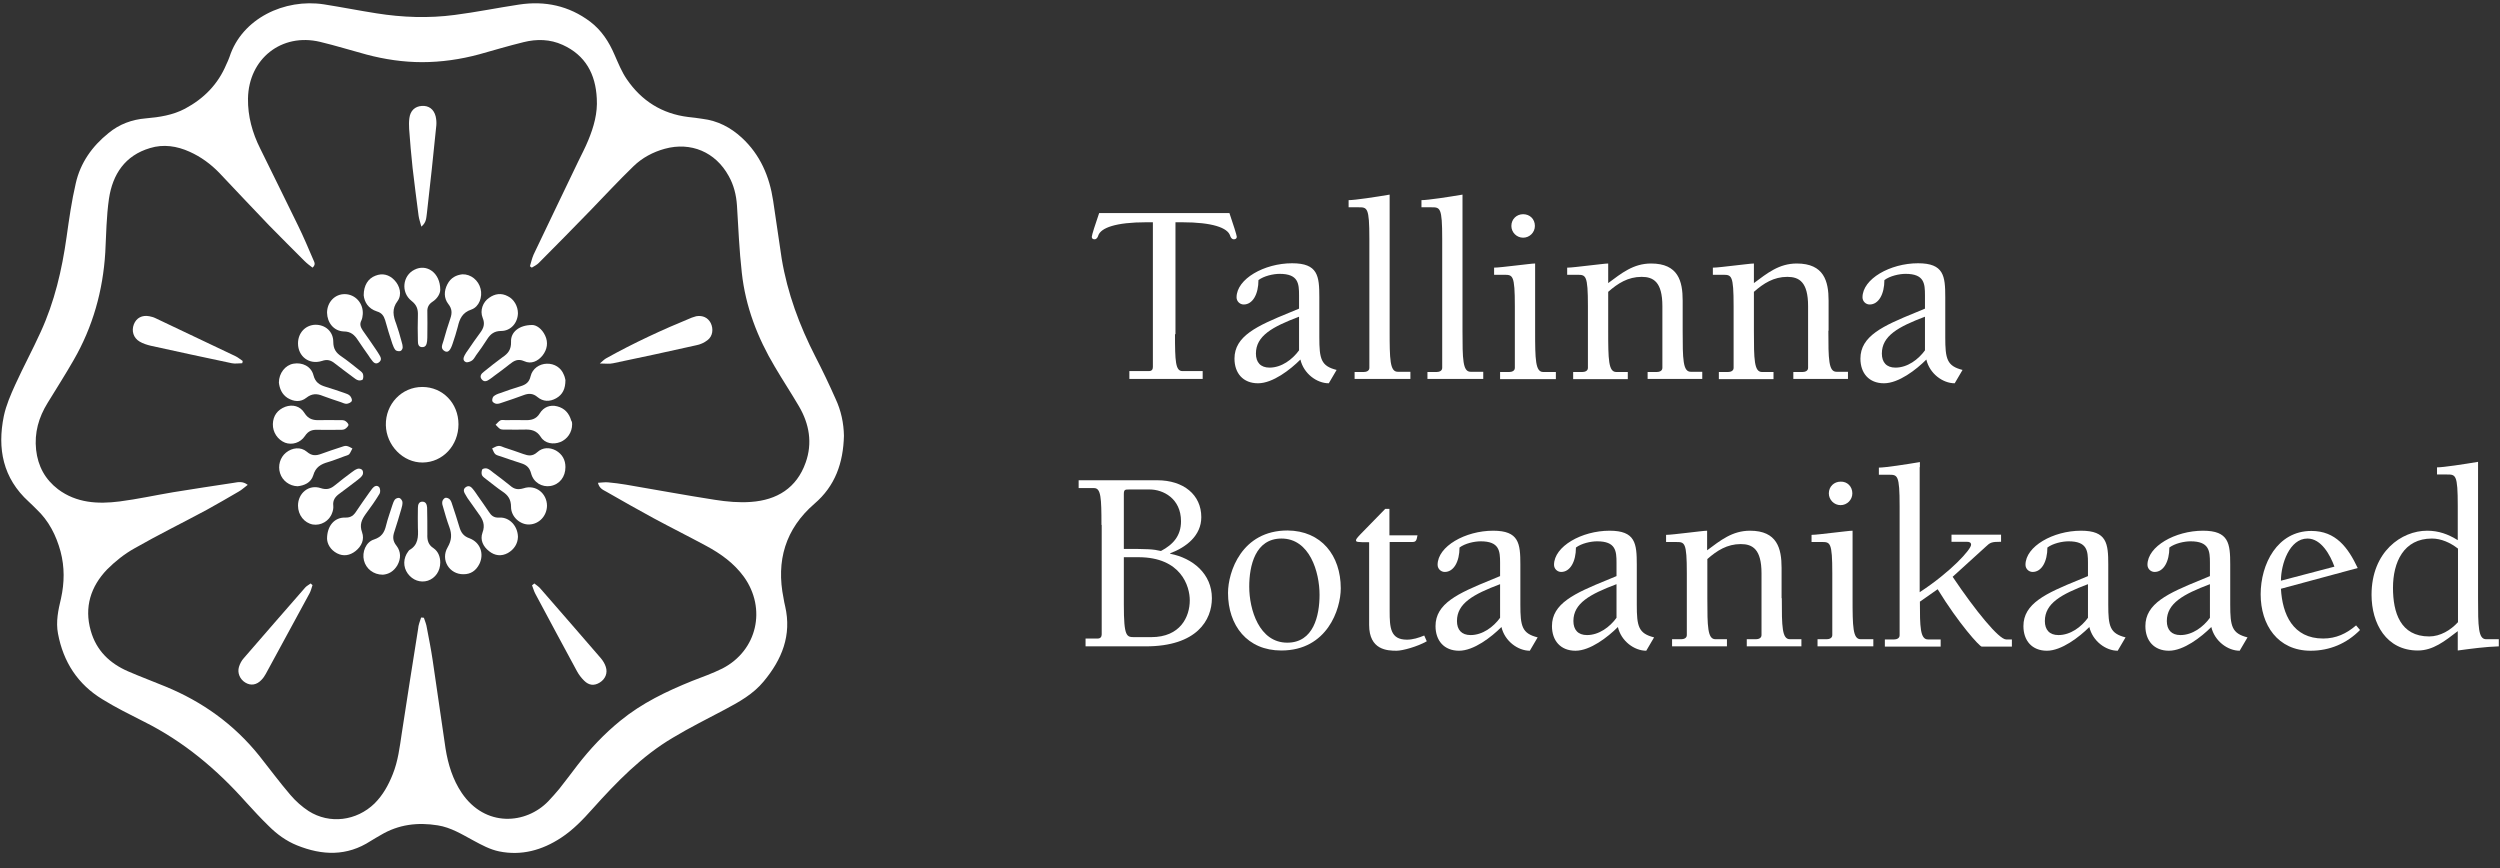 <svg width="144" height="50" viewBox="0 0 144 50" fill="none" xmlns="http://www.w3.org/2000/svg">
<rect x="0" y="0" width="144" height="50" fill="#333333" stroke="none"/>
<path d="M48.611 25.102C48.571 26.668 48.106 27.995 46.911 29.016C45.238 30.463 44.694 32.307 45.132 34.457C45.158 34.616 45.185 34.762 45.225 34.921C45.61 36.593 45.039 37.986 43.99 39.247C43.392 39.976 42.582 40.428 41.759 40.865C40.763 41.396 39.74 41.9 38.771 42.484C36.965 43.546 35.517 45.045 34.123 46.597C33.579 47.208 33.008 47.805 32.317 48.256C31.228 48.973 30.033 49.304 28.745 49.039C28.227 48.933 27.736 48.667 27.271 48.415C26.607 48.057 25.97 47.659 25.213 47.54C24.057 47.354 22.955 47.486 21.933 48.097C21.733 48.216 21.534 48.322 21.348 48.442C19.98 49.331 18.56 49.278 17.112 48.694C16.488 48.442 15.957 48.057 15.479 47.579C15.027 47.142 14.602 46.677 14.177 46.213C12.491 44.315 10.579 42.71 8.295 41.569C7.485 41.157 6.675 40.759 5.904 40.282C4.483 39.419 3.647 38.132 3.341 36.5C3.209 35.81 3.355 35.133 3.514 34.47C3.713 33.568 3.727 32.665 3.487 31.763C3.235 30.834 2.81 29.998 2.106 29.335C1.96 29.189 1.814 29.043 1.655 28.897C0.168 27.544 -0.164 25.845 0.221 23.961C0.354 23.337 0.619 22.727 0.885 22.143C1.35 21.122 1.881 20.14 2.345 19.118C3.142 17.38 3.567 15.549 3.833 13.664C3.979 12.629 4.125 11.581 4.364 10.559C4.63 9.379 5.307 8.423 6.25 7.667C6.874 7.149 7.604 6.884 8.401 6.818C9.184 6.751 9.955 6.632 10.658 6.26C11.747 5.677 12.557 4.854 13.035 3.713C13.102 3.567 13.168 3.434 13.221 3.275C13.938 1.059 16.395 -0.095 18.653 0.25C19.662 0.409 20.671 0.608 21.68 0.767C23.181 1.006 24.695 1.059 26.195 0.86C27.43 0.701 28.665 0.449 29.9 0.263C31.387 0.037 32.769 0.329 33.99 1.245C34.654 1.749 35.079 2.412 35.398 3.156C35.61 3.633 35.809 4.137 36.102 4.562C36.952 5.809 38.133 6.552 39.634 6.738C39.913 6.765 40.192 6.804 40.457 6.844C41.334 6.95 42.077 7.335 42.728 7.932C43.791 8.914 44.322 10.162 44.534 11.568C44.707 12.682 44.853 13.784 45.025 14.898C45.357 16.889 46.048 18.746 46.964 20.538C47.376 21.334 47.761 22.143 48.12 22.953C48.452 23.656 48.598 24.386 48.611 25.102ZM24.256 35.571C24.31 35.571 24.363 35.571 24.416 35.584C24.482 35.783 24.562 35.969 24.588 36.168C24.708 36.792 24.828 37.402 24.921 38.026C25.173 39.724 25.412 41.423 25.664 43.121C25.81 44.023 26.076 44.899 26.594 45.669C27.948 47.672 30.299 47.486 31.587 46.146C31.799 45.921 32.012 45.682 32.211 45.443C32.569 44.992 32.915 44.528 33.26 44.077C33.99 43.134 34.8 42.272 35.73 41.516C36.978 40.494 38.399 39.817 39.873 39.22C40.457 38.995 41.055 38.782 41.613 38.504C43.618 37.469 44.162 35.054 42.848 33.223C42.277 32.44 41.52 31.896 40.683 31.445C39.674 30.901 38.638 30.383 37.629 29.839C36.726 29.348 35.836 28.844 34.933 28.326C34.747 28.22 34.521 28.141 34.442 27.809C34.654 27.796 34.84 27.769 35.013 27.782C35.358 27.809 35.703 27.862 36.049 27.915C37.762 28.207 39.475 28.525 41.188 28.791C41.865 28.897 42.582 28.963 43.259 28.91C44.747 28.804 45.889 28.114 46.407 26.641C46.805 25.527 46.619 24.425 46.021 23.404C45.57 22.634 45.079 21.891 44.627 21.121C43.631 19.45 42.941 17.658 42.728 15.708C42.582 14.421 42.529 13.12 42.449 11.833C42.409 11.223 42.263 10.652 41.971 10.135C41.214 8.755 39.793 8.158 38.293 8.569C37.615 8.755 36.991 9.087 36.487 9.578C35.637 10.4 34.827 11.276 34.004 12.125C33.021 13.134 32.025 14.155 31.029 15.15C30.923 15.257 30.763 15.336 30.631 15.416C30.591 15.389 30.564 15.363 30.524 15.336C30.591 15.111 30.644 14.872 30.737 14.66C31.587 12.868 32.45 11.09 33.3 9.312C33.499 8.901 33.711 8.503 33.884 8.078C34.203 7.309 34.428 6.513 34.375 5.677C34.309 4.27 33.725 3.182 32.41 2.585C31.68 2.253 30.923 2.24 30.166 2.426C29.303 2.638 28.453 2.89 27.603 3.129C26.527 3.421 25.412 3.58 24.31 3.58C23.234 3.58 22.158 3.421 21.109 3.142C20.22 2.903 19.33 2.625 18.44 2.412C16.222 1.882 14.323 3.381 14.284 5.677C14.27 6.698 14.536 7.654 14.988 8.556C15.704 10.029 16.448 11.502 17.165 12.988C17.484 13.638 17.763 14.301 18.042 14.951C18.095 15.084 18.214 15.23 18.002 15.416C17.843 15.296 17.683 15.177 17.537 15.031C16.86 14.354 16.183 13.678 15.505 12.988C14.536 11.979 13.58 10.958 12.624 9.949C12.132 9.445 11.575 9.034 10.924 8.742C10.194 8.41 9.41 8.291 8.64 8.529C7.206 8.954 6.489 10.029 6.276 11.448C6.13 12.47 6.117 13.505 6.064 14.54C5.931 16.743 5.347 18.826 4.244 20.737C3.766 21.573 3.248 22.382 2.744 23.205C2.226 24.041 1.974 24.93 2.08 25.912C2.186 26.854 2.598 27.61 3.341 28.18C4.404 28.977 5.639 29.043 6.887 28.884C7.923 28.751 8.945 28.525 9.968 28.353C11.136 28.167 12.305 27.981 13.474 27.809C13.713 27.769 13.978 27.703 14.27 27.928C14.071 28.074 13.925 28.22 13.752 28.313C13.142 28.671 12.518 29.03 11.893 29.375C10.512 30.118 9.105 30.808 7.737 31.59C7.166 31.909 6.635 32.334 6.17 32.798C5.227 33.78 4.842 34.974 5.227 36.328C5.546 37.469 6.316 38.212 7.392 38.676C8.095 38.981 8.813 39.247 9.516 39.538C11.654 40.414 13.474 41.715 14.934 43.532C15.532 44.289 16.103 45.058 16.727 45.788C17.032 46.146 17.391 46.465 17.776 46.717C18.985 47.486 20.538 47.288 21.574 46.279C22.052 45.801 22.371 45.231 22.623 44.594C22.928 43.838 23.021 43.041 23.141 42.245C23.446 40.242 23.765 38.225 24.084 36.221C24.097 35.996 24.19 35.783 24.256 35.571Z" fill="white"/>
<path d="M26.408 24.439C26.408 25.659 25.505 26.628 24.35 26.641C23.221 26.654 22.252 25.659 22.225 24.492C22.199 23.271 23.141 22.289 24.323 22.289C25.505 22.289 26.408 23.231 26.408 24.439Z" fill="white"/>
<path d="M24.27 13.054C24.204 12.802 24.137 12.616 24.111 12.43C23.991 11.514 23.872 10.586 23.765 9.67C23.686 8.927 23.619 8.171 23.566 7.428C23.553 7.215 23.553 7.003 23.58 6.804C23.633 6.379 23.898 6.127 24.297 6.101C24.695 6.074 24.987 6.287 25.093 6.698C25.133 6.87 25.146 7.043 25.133 7.215C24.961 8.901 24.788 10.599 24.589 12.284C24.549 12.523 24.576 12.802 24.27 13.054Z" fill="white"/>
<path d="M30.777 33.607C30.91 33.714 31.043 33.793 31.149 33.926C32.304 35.253 33.46 36.58 34.615 37.92C34.735 38.066 34.841 38.238 34.894 38.411C35.013 38.769 34.867 39.114 34.549 39.313C34.23 39.512 33.925 39.486 33.646 39.207C33.486 39.048 33.34 38.862 33.234 38.663C32.424 37.177 31.627 35.677 30.83 34.191C30.751 34.045 30.711 33.873 30.645 33.714C30.698 33.674 30.738 33.647 30.777 33.607Z" fill="white"/>
<path d="M18.001 33.7C17.948 33.859 17.908 34.032 17.829 34.178C16.992 35.73 16.142 37.283 15.306 38.822C15.239 38.941 15.16 39.061 15.067 39.154C14.788 39.459 14.443 39.512 14.124 39.313C13.819 39.127 13.659 38.756 13.765 38.411C13.818 38.238 13.911 38.053 14.044 37.907C15.213 36.553 16.395 35.2 17.576 33.846C17.656 33.753 17.789 33.687 17.895 33.607C17.935 33.647 17.962 33.674 18.001 33.7Z" fill="white"/>
<path d="M34.548 20.936C34.734 20.777 34.813 20.697 34.906 20.644C36.5 19.755 38.16 18.986 39.846 18.296C39.926 18.269 40.006 18.242 40.099 18.216C40.47 18.15 40.776 18.296 40.935 18.601C41.108 18.946 41.055 19.37 40.749 19.596C40.563 19.742 40.324 19.848 40.099 19.888C38.505 20.246 36.912 20.591 35.318 20.923C35.092 20.976 34.88 20.936 34.548 20.936Z" fill="white"/>
<path d="M13.951 20.922C13.752 20.922 13.553 20.962 13.354 20.922C11.787 20.59 10.233 20.259 8.68 19.914C8.467 19.861 8.241 19.794 8.042 19.675C7.684 19.463 7.564 19.065 7.71 18.68C7.856 18.308 8.188 18.136 8.6 18.215C8.719 18.242 8.839 18.268 8.945 18.322C10.486 19.051 12.026 19.781 13.553 20.511C13.699 20.577 13.832 20.697 13.978 20.79C13.978 20.843 13.965 20.882 13.951 20.922Z" fill="white"/>
<path d="M26.633 15.8C27.125 15.787 27.563 16.145 27.682 16.636C27.802 17.101 27.603 17.671 27.151 17.83C26.633 18.003 26.474 18.361 26.368 18.825C26.288 19.144 26.182 19.462 26.076 19.781C25.943 20.192 25.81 20.325 25.624 20.232C25.332 20.073 25.491 19.834 25.544 19.635C25.664 19.197 25.797 18.759 25.943 18.334C26.049 18.029 26.036 17.777 25.823 17.512C25.558 17.167 25.571 16.756 25.77 16.371C25.969 15.986 26.288 15.84 26.633 15.8Z" fill="white"/>
<path d="M20.949 17.008C20.949 16.437 21.202 16.039 21.627 15.88C22.025 15.721 22.41 15.814 22.715 16.132C23.034 16.464 23.167 16.968 22.901 17.34C22.556 17.791 22.649 18.202 22.822 18.653C22.941 18.985 23.034 19.317 23.127 19.662C23.167 19.781 23.194 19.9 23.194 20.02C23.194 20.086 23.127 20.206 23.061 20.219C22.981 20.245 22.835 20.219 22.782 20.166C22.689 20.06 22.649 19.927 22.596 19.794C22.45 19.343 22.304 18.892 22.184 18.441C22.105 18.189 21.985 18.016 21.706 17.937C21.215 17.777 20.989 17.406 20.949 17.008Z" fill="white"/>
<path d="M18.838 31.034C18.838 30.291 19.263 29.8 19.874 29.813C20.219 29.826 20.378 29.68 20.538 29.428C20.763 29.083 21.016 28.738 21.255 28.393C21.321 28.314 21.374 28.221 21.441 28.141C21.547 28.008 21.706 27.915 21.839 28.061C21.905 28.141 21.919 28.34 21.866 28.433C21.627 28.831 21.348 29.229 21.069 29.601C20.83 29.932 20.697 30.224 20.856 30.662C21.002 31.073 20.83 31.458 20.485 31.737C20.166 31.989 19.794 32.069 19.409 31.869C19.037 31.671 18.851 31.339 18.838 31.034Z" fill="white"/>
<path d="M22.052 33.103C21.508 33.103 21.083 32.758 20.963 32.281C20.844 31.803 21.069 31.219 21.547 31.073C21.986 30.927 22.145 30.662 22.238 30.264C22.331 29.879 22.477 29.494 22.596 29.109C22.636 28.99 22.676 28.87 22.743 28.778C22.796 28.711 22.928 28.658 23.008 28.685C23.088 28.711 23.168 28.831 23.181 28.91C23.194 29.043 23.154 29.189 23.114 29.322C22.982 29.759 22.862 30.197 22.716 30.622C22.61 30.927 22.623 31.166 22.835 31.431C23.101 31.776 23.101 32.174 22.889 32.559C22.676 32.917 22.384 33.077 22.052 33.103Z" fill="white"/>
<path d="M26.7 33.076C25.89 33.09 25.359 32.254 25.784 31.524C26.023 31.112 26.036 30.767 25.877 30.343C25.744 29.985 25.638 29.613 25.532 29.242C25.492 29.122 25.452 29.003 25.478 28.883C25.492 28.804 25.585 28.684 25.664 28.671C25.744 28.658 25.863 28.711 25.917 28.777C25.996 28.87 26.023 28.989 26.063 29.109C26.195 29.52 26.341 29.931 26.461 30.356C26.554 30.675 26.7 30.887 27.045 31.006C27.669 31.245 27.895 31.895 27.616 32.479C27.417 32.877 27.112 33.076 26.7 33.076Z" fill="white"/>
<path d="M29.833 18.043C29.82 18.6 29.422 19.064 28.864 19.064C28.479 19.064 28.253 19.237 28.067 19.529C27.868 19.847 27.642 20.166 27.417 20.471C27.35 20.577 27.284 20.697 27.191 20.763C27.098 20.829 26.925 20.895 26.832 20.856C26.646 20.776 26.686 20.604 26.766 20.458C26.819 20.351 26.899 20.245 26.965 20.152C27.191 19.821 27.417 19.489 27.656 19.171C27.855 18.905 27.948 18.653 27.802 18.308C27.629 17.883 27.815 17.392 28.174 17.154C28.506 16.915 28.877 16.862 29.249 17.061C29.608 17.233 29.833 17.645 29.833 18.043Z" fill="white"/>
<path d="M17.139 28.008C16.674 27.994 16.263 27.689 16.13 27.251C15.997 26.827 16.13 26.349 16.475 26.07C16.834 25.779 17.325 25.726 17.67 26.017C17.962 26.27 18.201 26.256 18.52 26.137C18.879 26.004 19.237 25.885 19.609 25.765C19.729 25.726 19.848 25.672 19.954 25.686C20.074 25.699 20.193 25.779 20.299 25.832C20.233 25.938 20.193 26.07 20.114 26.163C20.047 26.23 19.928 26.243 19.835 26.283C19.529 26.389 19.224 26.522 18.905 26.614C18.48 26.734 18.175 26.906 18.042 27.384C17.909 27.809 17.524 27.968 17.139 28.008Z" fill="white"/>
<path d="M25.359 32.4C25.359 32.891 25.08 33.302 24.642 33.448C24.217 33.581 23.765 33.422 23.486 33.037C23.207 32.652 23.221 32.148 23.513 31.763C23.539 31.737 23.553 31.697 23.579 31.684C24.097 31.392 24.097 30.914 24.071 30.41C24.057 30.025 24.071 29.64 24.071 29.255C24.071 29.07 24.124 28.884 24.349 28.897C24.549 28.91 24.588 29.083 24.602 29.242C24.615 29.746 24.615 30.264 24.615 30.768C24.602 31.1 24.655 31.378 24.974 31.578C25.239 31.763 25.359 32.068 25.359 32.4Z" fill="white"/>
<path d="M30.657 18.72C30.896 18.72 31.215 18.932 31.401 19.33C31.587 19.728 31.52 20.126 31.255 20.471C30.976 20.816 30.591 20.989 30.192 20.803C29.834 20.644 29.608 20.776 29.343 20.989C29.064 21.214 28.758 21.44 28.466 21.652C28.387 21.718 28.294 21.785 28.214 21.838C28.068 21.944 27.895 22.037 27.749 21.851C27.603 21.679 27.723 21.519 27.869 21.413C28.041 21.267 28.227 21.135 28.4 20.989C28.586 20.856 28.758 20.71 28.944 20.577C29.263 20.365 29.449 20.14 29.436 19.688C29.409 19.131 29.9 18.72 30.657 18.72Z" fill="white"/>
<path d="M31.507 29.136C31.494 29.719 31.056 30.184 30.498 30.21C29.967 30.237 29.436 29.772 29.436 29.202C29.436 28.764 29.263 28.525 28.944 28.313C28.625 28.101 28.333 27.849 28.028 27.623C27.935 27.543 27.815 27.477 27.762 27.371C27.723 27.278 27.736 27.132 27.776 27.039C27.816 26.986 27.975 26.959 28.055 26.986C28.187 27.026 28.294 27.132 28.4 27.212C28.732 27.464 29.077 27.716 29.396 27.981C29.622 28.18 29.834 28.22 30.153 28.127C30.856 27.888 31.507 28.419 31.507 29.136Z" fill="white"/>
<path d="M29.834 30.927C29.821 31.312 29.622 31.643 29.25 31.856C28.878 32.055 28.506 32.015 28.174 31.75C27.829 31.484 27.643 31.099 27.789 30.688C27.962 30.237 27.816 29.918 27.563 29.587C27.377 29.335 27.205 29.069 27.019 28.817C26.952 28.738 26.899 28.645 26.846 28.552C26.74 28.379 26.62 28.194 26.846 28.047C27.072 27.915 27.191 28.114 27.311 28.26C27.39 28.353 27.444 28.459 27.523 28.565C27.736 28.87 27.948 29.162 28.148 29.467C28.294 29.693 28.44 29.839 28.772 29.812C29.343 29.786 29.821 30.29 29.834 30.927Z" fill="white"/>
<path d="M25.359 16.69C25.359 16.889 25.213 17.194 24.894 17.393C24.681 17.539 24.602 17.725 24.615 17.964C24.628 18.401 24.615 18.839 24.615 19.277C24.615 19.397 24.615 19.516 24.602 19.649C24.575 19.834 24.535 20.007 24.297 19.994C24.097 19.98 24.071 19.808 24.071 19.636C24.057 19.145 24.057 18.654 24.071 18.163C24.084 17.804 24.004 17.566 23.699 17.327C23.075 16.836 23.194 15.867 23.872 15.536C24.562 15.177 25.359 15.695 25.359 16.69Z" fill="white"/>
<path d="M16.064 22.037C16.064 21.493 16.435 21.029 16.9 20.949C17.405 20.857 17.923 21.095 18.055 21.613C18.162 22.024 18.401 22.17 18.746 22.276C19.118 22.382 19.476 22.515 19.835 22.634C19.954 22.674 20.074 22.714 20.154 22.794C20.22 22.86 20.3 23.019 20.26 23.099C20.233 23.178 20.074 23.245 19.981 23.258C19.875 23.271 19.742 23.205 19.636 23.165C19.29 23.046 18.945 22.94 18.6 22.807C18.255 22.661 17.962 22.661 17.644 22.913C17.312 23.178 16.927 23.139 16.568 22.926C16.236 22.714 16.103 22.382 16.064 22.037Z" fill="white"/>
<path d="M18.838 18.016C18.838 17.406 19.289 16.928 19.874 16.942C20.471 16.955 20.936 17.472 20.896 18.096C20.883 18.215 20.87 18.348 20.817 18.454C20.697 18.68 20.777 18.852 20.896 19.038C21.149 19.396 21.401 19.755 21.64 20.113C21.693 20.193 21.759 20.285 21.812 20.378C21.919 20.551 22.038 20.723 21.812 20.883C21.613 21.015 21.494 20.856 21.388 20.71C21.334 20.644 21.281 20.564 21.241 20.498C21.029 20.192 20.817 19.901 20.617 19.595C20.418 19.29 20.206 19.091 19.794 19.091C19.223 19.065 18.851 18.587 18.838 18.016Z" fill="white"/>
<path d="M32.569 26.906C32.569 27.463 32.237 27.901 31.706 27.994C31.228 28.074 30.724 27.795 30.591 27.264C30.498 26.919 30.312 26.773 30.007 26.68C29.622 26.561 29.25 26.428 28.865 26.296C28.745 26.256 28.612 26.229 28.533 26.163C28.44 26.083 28.413 25.951 28.347 25.831C28.466 25.778 28.572 25.699 28.705 25.685C28.825 25.672 28.944 25.738 29.05 25.778C29.409 25.898 29.781 26.017 30.139 26.15C30.432 26.256 30.671 26.296 30.949 26.044C31.255 25.765 31.653 25.752 32.025 25.951C32.384 26.163 32.569 26.482 32.569 26.906Z" fill="white"/>
<path d="M15.717 24.425C15.73 23.948 15.983 23.602 16.434 23.43C16.846 23.284 17.284 23.377 17.537 23.788C17.762 24.146 18.041 24.213 18.4 24.2C18.758 24.186 19.13 24.2 19.489 24.2C19.608 24.2 19.741 24.186 19.847 24.226C19.94 24.266 20.06 24.385 20.073 24.465C20.073 24.545 19.953 24.664 19.86 24.717C19.754 24.77 19.621 24.757 19.502 24.757C19.104 24.757 18.705 24.77 18.307 24.757C17.988 24.744 17.762 24.81 17.563 25.115C17.297 25.513 16.819 25.646 16.421 25.5C15.996 25.328 15.704 24.903 15.717 24.425Z" fill="white"/>
<path d="M17.165 29.122C17.165 28.406 17.789 27.889 18.466 28.114C18.825 28.233 19.051 28.154 19.303 27.942C19.608 27.689 19.927 27.451 20.246 27.212C20.352 27.132 20.472 27.039 20.604 27C20.684 26.973 20.83 27.013 20.87 27.079C20.923 27.145 20.923 27.291 20.883 27.358C20.817 27.477 20.697 27.57 20.591 27.65C20.246 27.915 19.901 28.18 19.555 28.433C19.316 28.605 19.157 28.804 19.197 29.136C19.21 29.268 19.183 29.414 19.13 29.547C18.971 30.012 18.48 30.29 18.015 30.211C17.524 30.118 17.165 29.666 17.165 29.122Z" fill="white"/>
<path d="M32.955 24.439C32.955 24.903 32.676 25.301 32.277 25.46C31.879 25.619 31.388 25.553 31.149 25.168C30.896 24.77 30.564 24.73 30.179 24.744C29.847 24.757 29.515 24.744 29.183 24.744C29.064 24.744 28.931 24.757 28.825 24.717C28.718 24.664 28.639 24.545 28.546 24.465C28.639 24.386 28.718 24.266 28.825 24.213C28.904 24.173 29.024 24.2 29.13 24.2C29.489 24.2 29.861 24.186 30.219 24.2C30.578 24.213 30.883 24.16 31.096 23.802C31.308 23.457 31.68 23.297 32.092 23.404C32.517 23.51 32.782 23.802 32.902 24.226C32.955 24.293 32.955 24.386 32.955 24.439Z" fill="white"/>
<path d="M17.165 19.781C17.165 19.184 17.577 18.733 18.148 18.706C18.732 18.693 19.197 19.091 19.197 19.688C19.197 20.1 19.356 20.325 19.675 20.537C20.007 20.763 20.312 21.015 20.631 21.267C20.724 21.347 20.843 21.413 20.897 21.519C20.936 21.612 20.936 21.758 20.897 21.851C20.87 21.904 20.711 21.931 20.631 21.904C20.525 21.878 20.419 21.785 20.326 21.718C19.98 21.453 19.622 21.201 19.29 20.936C19.064 20.75 18.852 20.683 18.546 20.79C17.802 21.028 17.165 20.524 17.165 19.781Z" fill="white"/>
<path d="M32.569 21.891C32.569 22.395 32.41 22.727 32.038 22.939C31.666 23.151 31.281 23.138 30.963 22.873C30.697 22.647 30.445 22.647 30.139 22.767C29.754 22.913 29.356 23.045 28.958 23.178C28.838 23.218 28.718 23.271 28.599 23.258C28.519 23.258 28.387 23.178 28.36 23.111C28.334 23.032 28.373 22.886 28.426 22.833C28.533 22.74 28.665 22.687 28.798 22.647C29.197 22.501 29.582 22.369 29.98 22.249C30.285 22.156 30.485 22.023 30.564 21.665C30.671 21.227 31.069 20.962 31.494 20.949C31.932 20.936 32.317 21.174 32.477 21.586C32.53 21.692 32.556 21.838 32.569 21.891Z" fill="white"/>
<path d="M67.68 19.251C67.68 20.803 67.707 21.374 68.106 21.374H69.274V21.825H65.051V21.374H66.18C66.353 21.374 66.406 21.268 66.406 21.135V12.802H66.034C64.268 12.802 63.405 13.121 63.258 13.572C63.232 13.665 63.166 13.784 63.046 13.784C62.953 13.784 62.887 13.744 62.887 13.638C62.887 13.545 63.099 12.882 63.312 12.271H70.814C71.027 12.895 71.239 13.559 71.239 13.638C71.239 13.744 71.16 13.784 71.067 13.784C70.947 13.784 70.881 13.665 70.854 13.572C70.708 13.121 69.845 12.802 68.079 12.802H67.707V19.251" fill="white"/>
<path d="M74.825 18.242C73.284 18.826 72.341 19.344 72.341 20.365C72.341 20.87 72.607 21.175 73.125 21.175C73.815 21.175 74.44 20.71 74.825 20.18V18.242ZM74.825 17.778V17.008C74.825 16.332 74.785 15.774 73.709 15.774C73.337 15.774 72.806 15.894 72.487 16.133C72.487 16.942 72.156 17.539 71.638 17.539C71.412 17.539 71.226 17.353 71.226 17.128C71.226 16.066 72.82 15.164 74.426 15.164C75.914 15.164 75.993 15.894 75.993 17.115V19.423C75.993 20.671 76.086 21.082 76.989 21.308L76.538 22.077C75.847 22.077 75.09 21.52 74.904 20.71C74.32 21.294 73.311 22.077 72.461 22.077C71.598 22.077 71.106 21.493 71.106 20.657C71.106 19.357 72.395 18.773 74.28 18.004L74.825 17.778Z" fill="white"/>
<path d="M80.043 19.052C80.043 20.697 80.057 21.414 80.508 21.414H81.239V21.825H78.025V21.427H78.556C78.689 21.427 78.875 21.374 78.875 21.188V13.744C78.875 11.94 78.755 11.94 78.251 11.94H77.68V11.528C78.052 11.528 79.26 11.343 80.043 11.21V19.052Z" fill="white"/>
<path d="M84.24 19.052C84.24 20.697 84.253 21.414 84.704 21.414H85.435V21.825H82.221V21.427H82.752C82.885 21.427 83.071 21.374 83.071 21.188V13.744C83.071 11.94 82.952 11.94 82.447 11.94H81.876V11.528C82.248 11.528 83.456 11.343 84.24 11.21V19.052Z" fill="white"/>
<path d="M88.41 13.015C88.41 13.386 88.105 13.691 87.733 13.691C87.361 13.691 87.055 13.386 87.055 13.015C87.055 12.617 87.361 12.338 87.733 12.338C88.118 12.338 88.41 12.617 88.41 13.015ZM89.618 21.838H86.405V21.427H86.936C87.069 21.427 87.255 21.374 87.255 21.188V17.632C87.255 15.828 87.135 15.828 86.631 15.828H86.06V15.416C86.285 15.416 86.803 15.35 87.281 15.297C87.786 15.244 88.264 15.177 88.423 15.177V19.065C88.423 20.71 88.437 21.427 88.888 21.427H89.618V21.838Z" fill="white"/>
<path d="M96.922 19.052C96.922 20.698 96.935 21.414 97.386 21.414H98.05V21.825H94.903V21.427H95.434C95.567 21.427 95.753 21.374 95.753 21.189V17.633C95.753 16.239 95.235 15.947 94.558 15.947C93.774 15.947 93.19 16.319 92.632 16.81V19.066C92.632 20.711 92.646 21.427 93.097 21.427H93.761V21.839H90.614V21.427H91.145C91.278 21.427 91.464 21.374 91.464 21.189V17.633C91.464 15.828 91.344 15.828 90.84 15.828H90.269V15.417C90.494 15.417 91.012 15.35 91.49 15.297C91.995 15.244 92.473 15.178 92.632 15.178V16.306C93.403 15.735 94.08 15.178 95.102 15.178C96.669 15.178 96.922 16.199 96.922 17.314V19.052Z" fill="white"/>
<path d="M105.314 19.052C105.314 20.698 105.327 21.414 105.779 21.414H106.443V21.825H103.296V21.427H103.827C103.96 21.427 104.146 21.374 104.146 21.189V17.633C104.146 16.239 103.628 15.947 102.95 15.947C102.167 15.947 101.583 16.319 101.025 16.81V19.066C101.025 20.711 101.038 21.427 101.49 21.427H102.154V21.839H99.006V21.427H99.537C99.67 21.427 99.856 21.374 99.856 21.189V17.633C99.856 15.828 99.737 15.828 99.232 15.828H98.661V15.417C98.887 15.417 99.405 15.35 99.883 15.297C100.387 15.244 100.865 15.178 101.025 15.178V16.306C101.795 15.735 102.472 15.178 103.495 15.178C105.062 15.178 105.327 16.199 105.327 17.314V19.052" fill="white"/>
<path d="M110.878 18.242C109.338 18.826 108.395 19.344 108.395 20.365C108.395 20.87 108.661 21.175 109.179 21.175C109.869 21.175 110.493 20.71 110.878 20.18V18.242ZM110.878 17.778V17.008C110.878 16.332 110.839 15.774 109.763 15.774C109.391 15.774 108.86 15.894 108.541 16.133C108.541 16.942 108.209 17.539 107.691 17.539C107.466 17.539 107.28 17.353 107.28 17.128C107.28 16.066 108.873 15.164 110.48 15.164C111.967 15.164 112.047 15.894 112.047 17.115V19.423C112.047 20.671 112.14 21.082 113.043 21.308L112.591 22.077C111.901 22.077 111.144 21.52 110.958 20.71C110.374 21.294 109.365 22.077 108.515 22.077C107.652 22.077 107.16 21.493 107.16 20.657C107.16 19.357 108.448 18.773 110.334 18.004L110.878 17.778Z" fill="white"/>
<path d="M64.733 32.082V34.828C64.733 36.699 64.892 36.699 65.357 36.699H66.313C67.986 36.699 68.531 35.532 68.531 34.576C68.531 33.793 68.052 32.095 65.569 32.095H64.733V32.082ZM68.026 30.025C68.026 28.698 66.977 28.194 66.233 28.194H65.038C64.812 28.194 64.733 28.194 64.733 28.459V31.617C66.14 31.617 66.406 31.63 66.871 31.737C67.574 31.365 68.026 30.861 68.026 30.025ZM63.444 30.237C63.444 28.685 63.418 28.114 63.02 28.114H62.13V27.663H66.658C68.172 27.663 69.195 28.499 69.195 29.786C69.195 30.861 68.318 31.524 67.402 31.869V31.896C68.703 32.148 69.805 33.05 69.805 34.457C69.805 35.704 68.955 37.23 65.994 37.23H62.528V36.779H63.232C63.391 36.779 63.458 36.673 63.458 36.54V30.237H63.444Z" fill="white"/>
<path d="M76.006 34.258C76.006 32.944 75.435 31.02 73.815 31.02C72.301 31.02 71.956 32.586 71.956 33.793C71.956 35.107 72.527 37.018 74.147 37.018C75.661 37.018 76.006 35.465 76.006 34.258ZM77.228 33.886C77.228 35.094 76.445 37.469 73.802 37.469C71.85 37.469 70.734 36.036 70.734 34.151C70.734 32.944 71.518 30.556 74.16 30.556C76.113 30.569 77.228 32.002 77.228 33.886Z" fill="white"/>
<path d="M81.651 30.808C81.598 31.14 81.558 31.219 81.346 31.219H80.044V35.187C80.044 36.155 80.084 36.845 81.04 36.845C81.372 36.845 81.718 36.739 82.036 36.606L82.182 36.938C81.651 37.243 80.788 37.482 80.443 37.482C79.912 37.482 78.862 37.442 78.862 35.996V31.233C78.172 31.233 78.106 31.219 78.106 31.126C78.106 31.007 78.238 30.901 79.792 29.309H80.031V30.834H81.651" fill="white"/>
<path d="M86.405 33.648C84.864 34.231 83.921 34.749 83.921 35.771C83.921 36.275 84.187 36.58 84.705 36.58C85.395 36.58 86.02 36.116 86.405 35.585V33.648ZM86.405 33.183V32.414C86.405 31.737 86.365 31.18 85.289 31.18C84.918 31.18 84.386 31.299 84.068 31.538C84.068 32.347 83.736 32.944 83.218 32.944C82.992 32.944 82.806 32.759 82.806 32.533C82.806 31.472 84.4 30.569 86.006 30.569C87.494 30.569 87.573 31.299 87.573 32.52V34.829C87.573 36.076 87.666 36.487 88.569 36.713L88.118 37.482C87.427 37.482 86.67 36.925 86.484 36.116C85.9 36.7 84.891 37.482 84.041 37.482C83.178 37.482 82.686 36.898 82.686 36.063C82.686 34.762 83.975 34.178 85.86 33.409L86.405 33.183Z" fill="white"/>
<path d="M93.111 33.648C91.57 34.231 90.628 34.749 90.628 35.771C90.628 36.275 90.893 36.58 91.411 36.58C92.102 36.58 92.726 36.116 93.111 35.585V33.648ZM93.111 33.183V32.414C93.111 31.737 93.071 31.18 91.995 31.18C91.624 31.18 91.092 31.299 90.774 31.538C90.774 32.347 90.442 32.944 89.924 32.944C89.698 32.944 89.512 32.759 89.512 32.533C89.512 31.472 91.106 30.569 92.712 30.569C94.2 30.569 94.279 31.299 94.279 32.52V34.829C94.279 36.076 94.372 36.487 95.275 36.713L94.824 37.482C94.133 37.482 93.376 36.925 93.191 36.116C92.606 36.7 91.597 37.482 90.747 37.482C89.884 37.482 89.393 36.898 89.393 36.063C89.393 34.762 90.681 34.178 92.566 33.409L93.111 33.183Z" fill="white"/>
<path d="M102.632 34.457C102.632 36.102 102.645 36.819 103.097 36.819H103.761V37.23H100.614V36.819H101.145C101.278 36.819 101.463 36.766 101.463 36.58V33.024C101.463 31.631 100.946 31.339 100.268 31.339C99.485 31.339 98.901 31.71 98.343 32.201V34.457C98.343 36.102 98.356 36.819 98.808 36.819H99.472V37.23H96.311V36.819H96.842C96.975 36.819 97.161 36.766 97.161 36.58V33.024C97.161 31.22 97.041 31.22 96.537 31.22H95.966V30.808C96.192 30.808 96.71 30.742 97.188 30.689C97.679 30.636 98.17 30.569 98.33 30.569V31.697C99.1 31.127 99.777 30.569 100.8 30.569C102.366 30.569 102.619 31.591 102.619 32.706V34.457" fill="white"/>
<path d="M106.695 28.419C106.695 28.791 106.39 29.096 106.018 29.096C105.646 29.096 105.341 28.791 105.341 28.419C105.341 28.021 105.646 27.743 106.018 27.743C106.403 27.729 106.695 28.021 106.695 28.419ZM107.904 37.23H104.69V36.819H105.221C105.354 36.819 105.54 36.765 105.54 36.58V33.024C105.54 31.219 105.42 31.219 104.916 31.219H104.345V30.808C104.57 30.808 105.088 30.741 105.566 30.688C106.058 30.635 106.549 30.569 106.708 30.569V34.457C106.708 36.102 106.722 36.819 107.173 36.819H107.904V37.23Z" fill="white"/>
<path d="M110.573 26.907V34.112C112.379 32.931 113.534 31.644 113.534 31.379C113.534 31.246 113.441 31.206 113.269 31.206H112.406V30.795H115.261V31.206C114.703 31.206 114.637 31.246 114.371 31.498L112.472 33.223C113.8 35.2 115.141 36.832 115.553 36.832H115.885V37.243H114.145C114.026 37.243 112.831 35.93 111.609 33.94L110.586 34.656C110.586 36.102 110.6 36.832 111.051 36.832H111.782V37.243H108.568V36.832H109.099C109.232 36.832 109.418 36.779 109.418 36.593V29.15C109.418 27.345 109.298 27.345 108.794 27.345H108.223V26.934C108.594 26.934 109.803 26.748 110.586 26.615V26.907" fill="white"/>
<path d="M120.267 33.648C118.727 34.231 117.784 34.749 117.784 35.771C117.784 36.275 118.049 36.58 118.567 36.58C119.258 36.58 119.882 36.116 120.267 35.585V33.648ZM120.267 33.183V32.414C120.267 31.737 120.227 31.18 119.152 31.18C118.78 31.18 118.249 31.299 117.93 31.538C117.93 32.347 117.598 32.944 117.08 32.944C116.854 32.944 116.668 32.759 116.668 32.533C116.668 31.472 118.262 30.569 119.869 30.569C121.356 30.569 121.436 31.299 121.436 32.52V34.829C121.436 36.076 121.529 36.487 122.432 36.713L121.98 37.482C121.29 37.482 120.533 36.925 120.347 36.116C119.763 36.7 118.74 37.482 117.903 37.482C117.04 37.482 116.549 36.898 116.549 36.063C116.549 34.762 117.837 34.178 119.723 33.409L120.267 33.183Z" fill="white"/>
<path d="M127.292 33.648C125.752 34.231 124.809 34.749 124.809 35.771C124.809 36.275 125.075 36.58 125.593 36.58C126.283 36.58 126.907 36.116 127.292 35.585V33.648ZM127.292 33.183V32.414C127.292 31.737 127.253 31.18 126.177 31.18C125.805 31.18 125.274 31.299 124.955 31.538C124.955 32.347 124.623 32.944 124.105 32.944C123.88 32.944 123.694 32.759 123.694 32.533C123.694 31.472 125.287 30.569 126.894 30.569C128.381 30.569 128.461 31.299 128.461 32.52V34.829C128.461 36.076 128.554 36.487 129.457 36.713L129.005 37.482C128.315 37.482 127.558 36.925 127.372 36.116C126.788 36.7 125.779 37.482 124.929 37.482C124.066 37.482 123.574 36.898 123.574 36.063C123.574 34.762 124.862 34.178 126.748 33.409L127.292 33.183Z" fill="white"/>
<path d="M134.463 32.639C134.224 31.975 133.706 31.02 132.91 31.02C131.874 31.02 131.382 32.493 131.382 33.448L134.463 32.639ZM135.937 36.288C135.167 37.071 134.184 37.482 133.095 37.482C131.197 37.482 130.214 35.996 130.214 34.231C130.214 32.493 131.17 30.582 133.135 30.582C134.543 30.582 135.247 31.537 135.804 32.718L131.382 33.913C131.462 35.385 132.073 36.779 133.813 36.779C134.556 36.779 135.154 36.5 135.711 36.022L135.937 36.288Z" fill="white"/>
<path d="M141.567 31.591C141.142 31.259 140.611 31.02 140.08 31.02C138.446 31.02 137.836 32.387 137.836 33.86C137.836 35.279 138.261 36.659 139.92 36.659C140.558 36.659 141.155 36.301 141.58 35.837V31.591H141.567ZM142.736 34.457C142.736 36.102 142.749 36.819 143.2 36.819H143.931V37.23C143.147 37.256 142.351 37.362 141.567 37.469V36.354C140.823 36.925 140.146 37.469 139.27 37.469C137.45 37.469 136.601 35.916 136.601 34.258C136.601 31.776 138.327 30.569 139.801 30.569C140.465 30.569 141.009 30.768 141.567 31.113V29.136C141.567 27.331 141.448 27.331 140.943 27.331H140.372V26.92C140.744 26.92 141.952 26.734 142.736 26.602V34.457Z" fill="white"/>
</svg>
